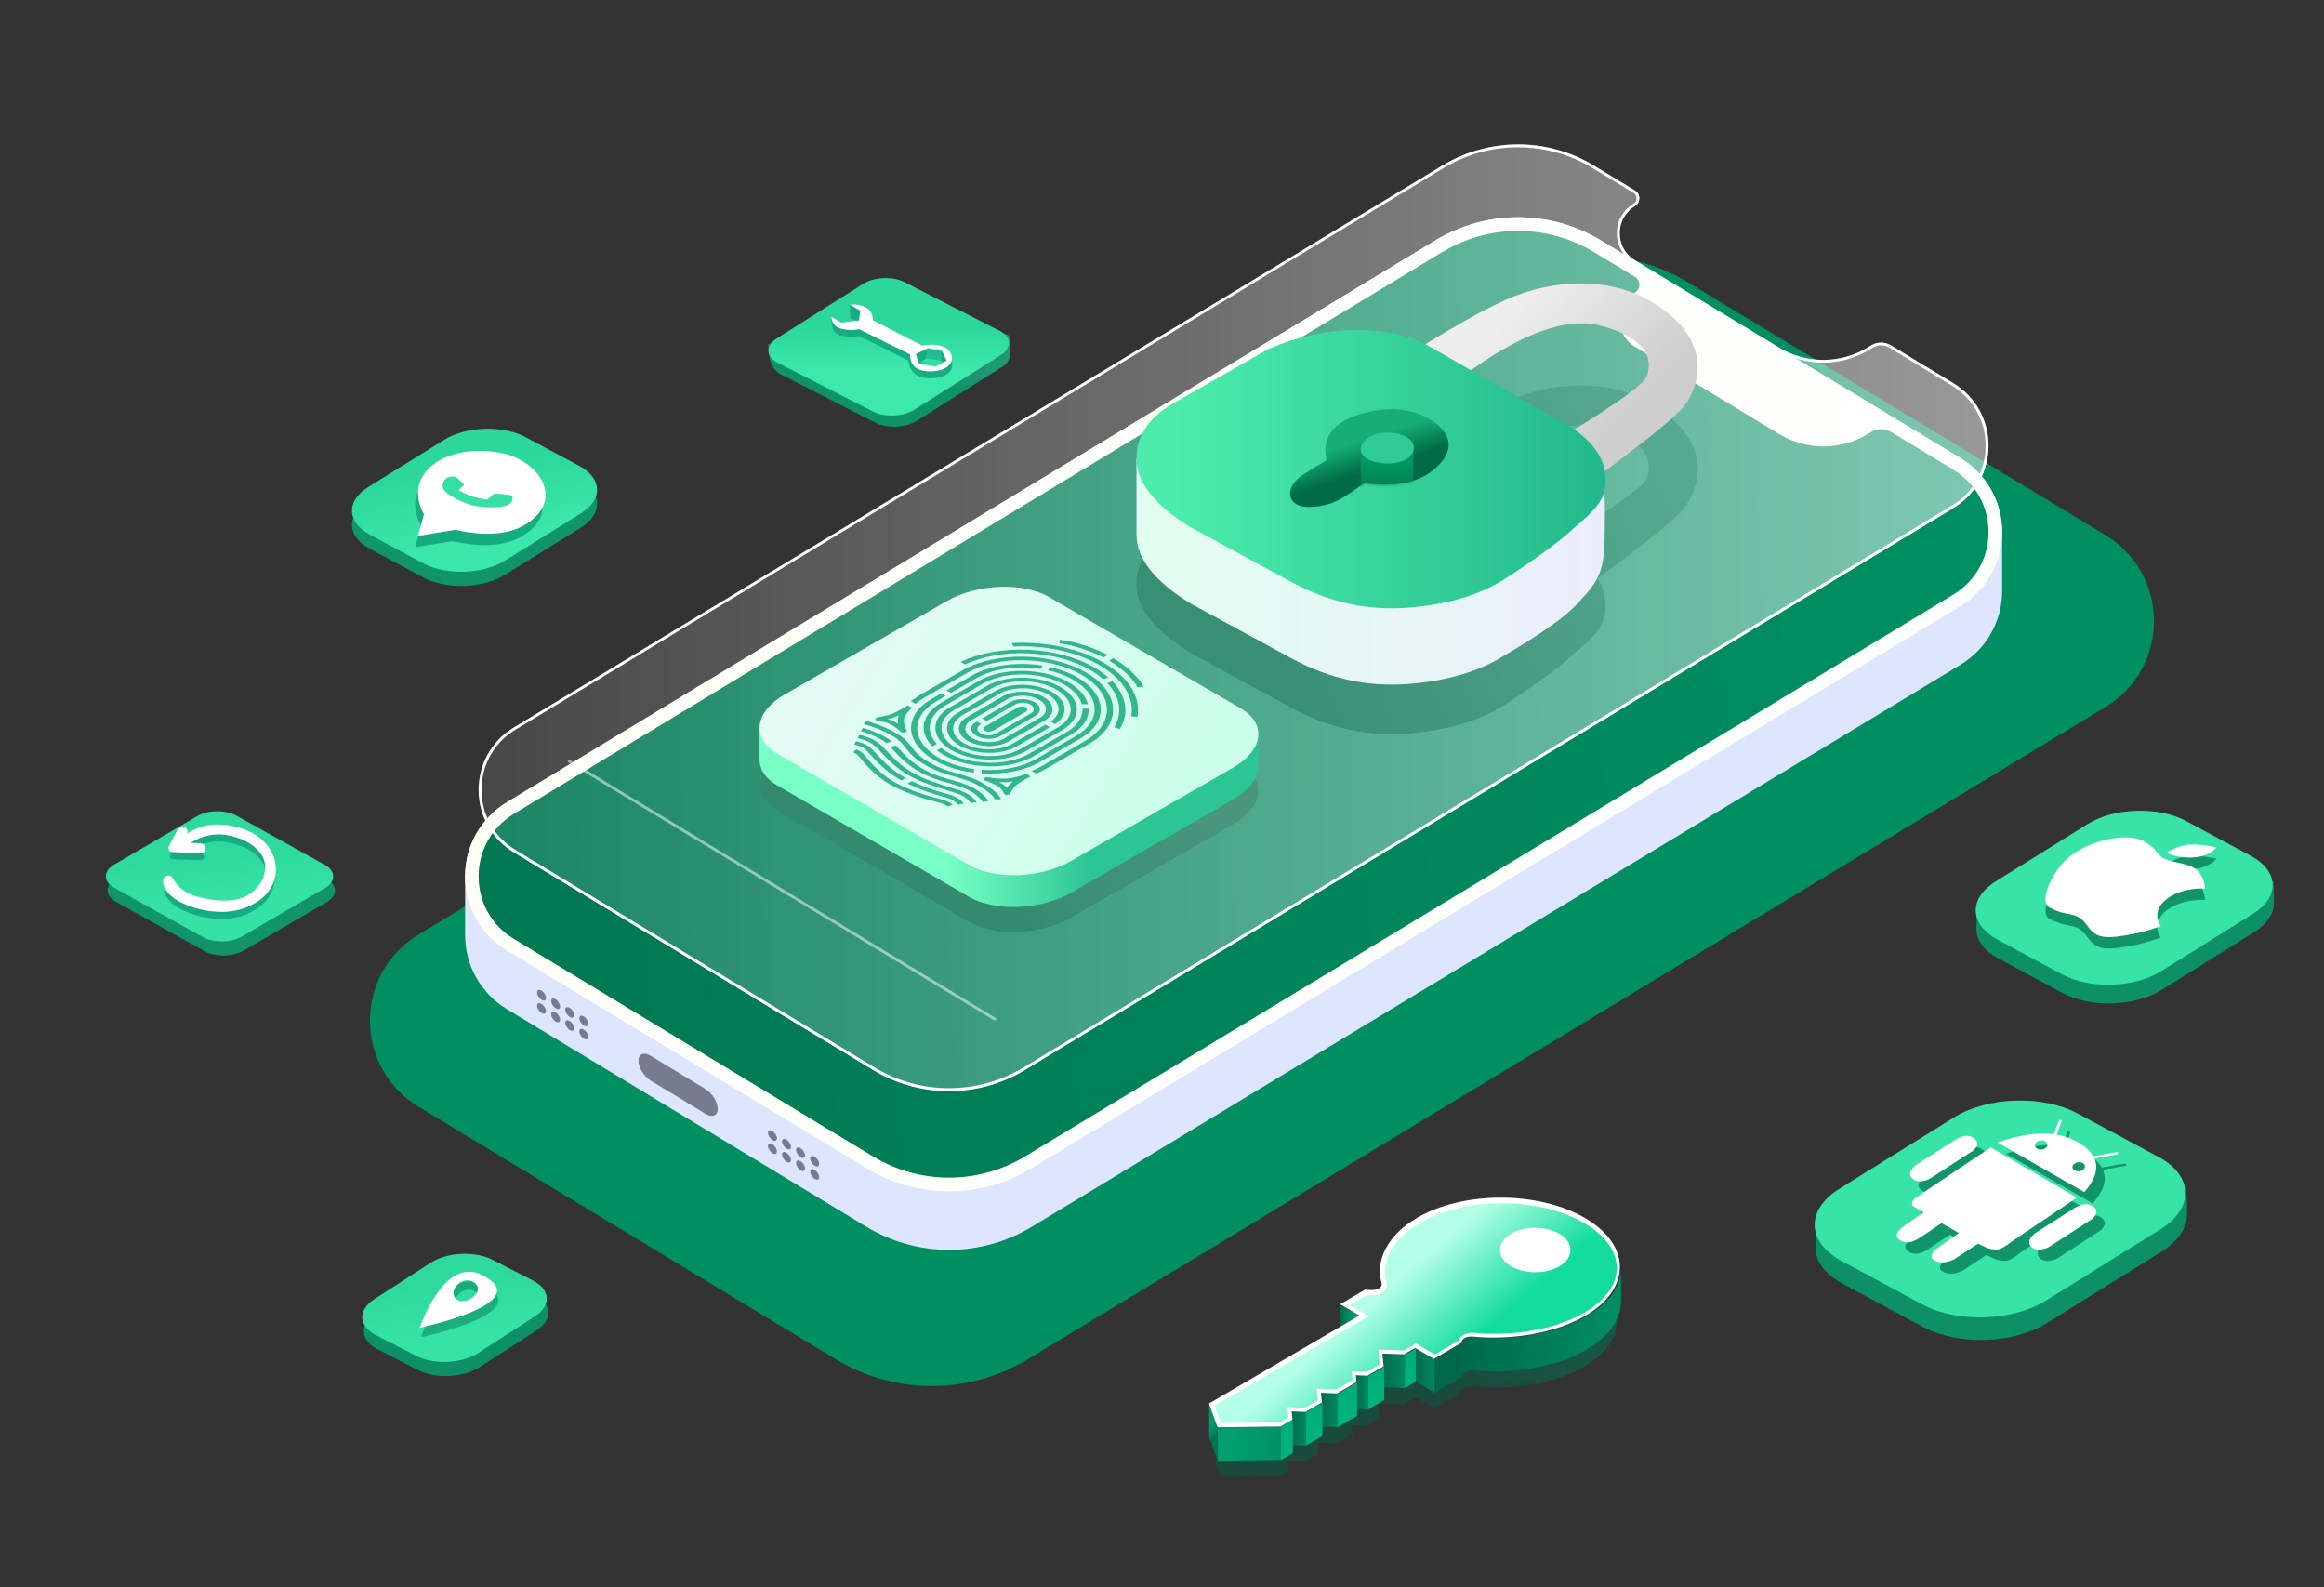 <?xml version="1.0" encoding="UTF-8"?>
<svg width="820px" height="560px" viewBox="0 0 820 560" version="1.1" xmlns="http://www.w3.org/2000/svg" xmlns:xlink="http://www.w3.org/1999/xlink">
    <rect x="0" y="0" width="820" height="560" fill="#333333" stroke="none"/>
    <title>home-page-banenr</title>
    <defs>
        <polygon id="path-1" points="2.0598321e-14 3.88578059e-15 820 0 820 560 2.0598321e-14 560"></polygon>
        <linearGradient x1="3.684%" y1="50%" x2="99.996%" y2="50%" id="linearGradient-3">
            <stop stop-color="#008F61" offset="0%"></stop>
            <stop stop-color="#008F61" offset="100%"></stop>
        </linearGradient>
        <linearGradient x1="101.535%" y1="30.764%" x2="16.74%" y2="62.415%" id="linearGradient-4">
            <stop stop-color="#DEE5FF" offset="0%"></stop>
            <stop stop-color="#DDE5FF" offset="100%"></stop>
        </linearGradient>
        <linearGradient x1="-0.003%" y1="50.003%" x2="99.997%" y2="50.003%" id="linearGradient-5">
            <stop stop-color="#FFFFF8" offset="0%"></stop>
            <stop stop-color="#FDFFFD" offset="100%"></stop>
        </linearGradient>
        <linearGradient x1="4.689%" y1="53.384%" x2="99.999%" y2="50%" id="linearGradient-6">
            <stop stop-color="#007852" offset="0%"></stop>
            <stop stop-color="#009062" offset="100%"></stop>
        </linearGradient>
        <linearGradient x1="0.002%" y1="50.004%" x2="99.999%" y2="50.004%" id="linearGradient-7">
            <stop stop-color="#FFFFFF" stop-opacity="0.1" offset="0%"></stop>
            <stop stop-color="#FFFFFF" stop-opacity="0.5" offset="100%"></stop>
        </linearGradient>
        <linearGradient x1="0.002%" y1="49.993%" x2="100.002%" y2="49.993%" id="linearGradient-8">
            <stop stop-color="#FFFFFF" offset="0%"></stop>
            <stop stop-color="#FFFFFF" offset="99.5%"></stop>
        </linearGradient>
        <linearGradient x1="17.787%" y1="59.972%" x2="93.039%" y2="37.256%" id="linearGradient-9">
            <stop stop-color="#398F74" offset="0%"></stop>
            <stop stop-color="#56A88E" offset="100%"></stop>
        </linearGradient>
        <linearGradient x1="-9.77923874e-14%" y1="50%" x2="100%" y2="50%" id="linearGradient-10">
            <stop stop-color="#E1FFF1" offset="0%"></stop>
            <stop stop-color="#ECEDFB" offset="100%"></stop>
        </linearGradient>
        <linearGradient x1="20.93%" y1="35.312%" x2="71.558%" y2="68.223%" id="linearGradient-11">
            <stop stop-color="#EEEEEE" offset="0%"></stop>
            <stop stop-color="#CECECE" offset="100%"></stop>
        </linearGradient>
        <linearGradient x1="7.276%" y1="50%" x2="100%" y2="50%" id="linearGradient-12">
            <stop stop-color="#4CEDAC" offset="0%"></stop>
            <stop stop-color="#21B88B" offset="100%"></stop>
        </linearGradient>
        <linearGradient x1="45.115%" y1="34.851%" x2="57.859%" y2="59.403%" id="linearGradient-13">
            <stop stop-color="#15AE78" offset="0%"></stop>
            <stop stop-color="#006B46" offset="100%"></stop>
        </linearGradient>
        <path d="M12.929,17.907 C11.341,11.505 13.802,6.682 20.312,3.438 C24.991,1.106 37.476,-2.483 47.468,2.534 C57.46,7.55 58.831,14.628 50.647,21.399 C45.19,25.912 37.01,27.457 26.105,26.034 C20.644,30.203 16.504,32.674 13.686,33.446 C9.46,34.605 3.555,35.331 1.098,32.557 C-1.359,29.783 0.539,25.709 4.489,23.178 C7.122,21.491 9.936,19.734 12.929,17.907 Z" id="path-14"></path>
        <linearGradient x1="50%" y1="0%" x2="50%" y2="100%" id="linearGradient-16">
            <stop stop-color="#00A068" offset="0%"></stop>
            <stop stop-color="#02704A" offset="100%"></stop>
        </linearGradient>
        <linearGradient x1="79.844%" y1="35.49%" x2="29.262%" y2="59.706%" id="linearGradient-17">
            <stop stop-color="#49967D" offset="0%"></stop>
            <stop stop-color="#338A6F" offset="100%"></stop>
        </linearGradient>
        <linearGradient x1="66.129%" y1="50.003%" x2="37.432%" y2="50.003%" id="linearGradient-18">
            <stop stop-color="#2CC694" offset="0%"></stop>
            <stop stop-color="#77FFC7" offset="100%"></stop>
        </linearGradient>
        <linearGradient x1="85.158%" y1="63.416%" x2="11.209%" y2="37.305%" id="linearGradient-19">
            <stop stop-color="#CCFFEC" offset="0%"></stop>
            <stop stop-color="#E4FBF4" offset="100%"></stop>
        </linearGradient>
        <linearGradient x1="49.642%" y1="28.418%" x2="50%" y2="71.889%" id="linearGradient-20">
            <stop stop-color="#2ED99E" offset="0%"></stop>
            <stop stop-color="#37E2A7" offset="100%"></stop>
        </linearGradient>
        <linearGradient x1="50%" y1="33.626%" x2="48.229%" y2="66.374%" id="linearGradient-21">
            <stop stop-color="#38E3A8" offset="0%"></stop>
            <stop stop-color="#38E3A8" offset="100%"></stop>
        </linearGradient>
        <linearGradient x1="50%" y1="33.699%" x2="48.229%" y2="66.301%" id="linearGradient-22">
            <stop stop-color="#38E3A8" offset="0%"></stop>
            <stop stop-color="#38E3A8" offset="100%"></stop>
        </linearGradient>
        <linearGradient x1="57.122%" y1="58.273%" x2="66.415%" y2="38.259%" id="linearGradient-23">
            <stop stop-color="#006143" offset="0%"></stop>
            <stop stop-color="#017853" offset="100%"></stop>
        </linearGradient>
        <path d="M1.096,4.678 L1.066,16.418 C1.066,16.298 1.051,16.193 1.021,16.073 C0.6,14.649 0.405,13.194 0.405,11.74 L0.435,0 C0.435,1.454 0.63,2.909 1.051,4.333 C1.081,4.453 1.096,4.558 1.096,4.678 Z" id="path-24"></path>
        <linearGradient x1="26.812%" y1="49.979%" x2="73.472%" y2="49.979%" id="linearGradient-26">
            <stop stop-color="#003BA3" offset="0%"></stop>
            <stop stop-color="#0959AA" offset="100%"></stop>
        </linearGradient>
        <linearGradient x1="-0.046%" y1="49.967%" x2="100.088%" y2="49.967%" id="linearGradient-27">
            <stop stop-color="#006D4B" offset="0%"></stop>
            <stop stop-color="#00B079" offset="100%"></stop>
        </linearGradient>
        <linearGradient x1="49.935%" y1="205.109%" x2="49.935%" y2="0.217%" id="linearGradient-28">
            <stop stop-color="#00BE83" offset="0%"></stop>
            <stop stop-color="#00AB76" offset="100%"></stop>
        </linearGradient>
        <linearGradient x1="0.048%" y1="49.985%" x2="99.891%" y2="49.985%" id="linearGradient-29">
            <stop stop-color="#006C4B" offset="0%"></stop>
            <stop stop-color="#00895F" offset="100%"></stop>
        </linearGradient>
        <linearGradient x1="11.449%" y1="53.917%" x2="100%" y2="50.003%" id="linearGradient-30">
            <stop stop-color="#006848" offset="0%"></stop>
            <stop stop-color="#008F62" offset="100%"></stop>
        </linearGradient>
        <linearGradient x1="0.048%" y1="49.985%" x2="99.891%" y2="49.985%" id="linearGradient-31">
            <stop stop-color="#006C4B" offset="0%"></stop>
            <stop stop-color="#00895F" offset="100%"></stop>
        </linearGradient>
        <linearGradient x1="0.048%" y1="49.985%" x2="99.891%" y2="49.985%" id="linearGradient-32">
            <stop stop-color="#006C4B" offset="0%"></stop>
            <stop stop-color="#00895F" offset="100%"></stop>
        </linearGradient>
        <linearGradient x1="49.935%" y1="205.109%" x2="49.935%" y2="0.217%" id="linearGradient-33">
            <stop stop-color="#00BE83" offset="0%"></stop>
            <stop stop-color="#00AB76" offset="100%"></stop>
        </linearGradient>
        <linearGradient x1="0.048%" y1="49.985%" x2="99.891%" y2="49.985%" id="linearGradient-34">
            <stop stop-color="#006C4B" offset="0%"></stop>
            <stop stop-color="#00895F" offset="100%"></stop>
        </linearGradient>
        <linearGradient x1="49.935%" y1="205.109%" x2="49.935%" y2="0.217%" id="linearGradient-35">
            <stop stop-color="#00BE83" offset="0%"></stop>
            <stop stop-color="#00AB76" offset="100%"></stop>
        </linearGradient>
        <linearGradient x1="0.048%" y1="49.985%" x2="99.891%" y2="49.985%" id="linearGradient-36">
            <stop stop-color="#006C4B" offset="0%"></stop>
            <stop stop-color="#00895F" offset="100%"></stop>
        </linearGradient>
        <linearGradient x1="49.935%" y1="205.109%" x2="49.935%" y2="0.217%" id="linearGradient-37">
            <stop stop-color="#00BE83" offset="0%"></stop>
            <stop stop-color="#00AB76" offset="100%"></stop>
        </linearGradient>
        <linearGradient x1="49.935%" y1="205.109%" x2="49.935%" y2="0.217%" id="linearGradient-38">
            <stop stop-color="#00BE83" offset="0%"></stop>
            <stop stop-color="#00AB76" offset="100%"></stop>
        </linearGradient>
        <linearGradient x1="104.799%" y1="50.034%" x2="15.021%" y2="50.034%" id="linearGradient-39">
            <stop stop-color="#009164" offset="0%"></stop>
            <stop stop-color="#00A06E" offset="100%"></stop>
        </linearGradient>
        <linearGradient x1="52.191%" y1="61.034%" x2="46.923%" y2="34.534%" id="linearGradient-40">
            <stop stop-color="#007350" offset="0%"></stop>
            <stop stop-color="#009869" offset="100%"></stop>
        </linearGradient>
        <linearGradient x1="69.619%" y1="54.42%" x2="43.442%" y2="38.225%" id="linearGradient-41">
            <stop stop-color="#14DC9F" offset="0%"></stop>
            <stop stop-color="#B4FFE7" offset="100%"></stop>
        </linearGradient>
        <linearGradient x1="46.601%" y1="65.407%" x2="53.173%" y2="51.219%" id="linearGradient-42">
            <stop stop-color="#0E9368" offset="0%"></stop>
            <stop stop-color="#209871" offset="100%"></stop>
        </linearGradient>
        <linearGradient x1="46.972%" y1="65.622%" x2="53.22%" y2="37.983%" id="linearGradient-43">
            <stop stop-color="#3DE8AD" offset="0%"></stop>
            <stop stop-color="#2CD79C" offset="100%"></stop>
        </linearGradient>
        <polygon id="path-44" points="1.355 5.375 7.06 6 11 3.888 9.257 0.645 3.946 -9.9953606e-13 -5.09540746e-14 2.151"></polygon>
        <linearGradient x1="50%" y1="66.606%" x2="48.904%" y2="35.509%" id="linearGradient-46">
            <stop stop-color="#36E1A6" offset="0%"></stop>
            <stop stop-color="#2ED99E" offset="100%"></stop>
        </linearGradient>
        <linearGradient x1="47.237%" y1="27.475%" x2="53.433%" y2="78.097%" id="linearGradient-47">
            <stop stop-color="#2CD79C" offset="0%"></stop>
            <stop stop-color="#3CE7AC" offset="100%"></stop>
        </linearGradient>
    </defs>
    <g id="页面-1" stroke="none" stroke-width="1" fill="none" fill-rule="evenodd">
        <g id="FonesGo网站首页改版" transform="translate(-840, -192)">
            <g id="home-page-banenr" transform="translate(840, 192)">
                <mask id="mask-2" fill="white">
                    <use xlink:href="#path-1"></use>
                </mask>
                <g id="蒙版"></g>
                <g id="编组-5" mask="url(#mask-2)">
                    <g transform="translate(35.085, 50.933)">
                        <path d="M707.788,137.839 L560.629,48.763 C539.701,36.095 513.671,36.095 492.742,48.763 L112.551,278.807 C101.847,285.291 95.444,296.618 95.444,309.146 C95.444,321.674 101.827,333.001 112.551,339.485 L259.71,428.561 C270.174,434.905 281.918,438.067 293.663,438.067 C305.408,438.067 317.132,434.905 327.617,428.561 L707.808,198.517 C718.512,192.033 724.915,180.706 724.915,168.178 C724.895,155.67 718.492,144.323 707.788,137.839 Z" id="路径" stroke="none" fill="url(#linearGradient-3)" fill-rule="nonzero"></path>
                        <g id="编组" stroke="none" stroke-width="1" fill="none" fill-rule="evenodd" transform="translate(129.022, 25.716)">
                            <g fill="url(#linearGradient-4)" fill-rule="nonzero" id="路径">
                                <path d="M527.59,84.943 L400.8,8.195 C382.752,-2.732 360.343,-2.732 342.296,8.195 L14.726,206.399 C5.502,211.983 0,221.749 0,232.536 L0,253.209 C0,263.995 5.502,273.761 14.726,279.365 L141.516,356.113 C150.54,361.576 160.664,364.298 170.768,364.298 C180.872,364.298 190.996,361.576 200.02,356.113 L527.59,157.909 C536.814,152.325 542.316,142.559 542.336,131.773 L542.336,111.1 C542.316,100.313 536.814,90.527 527.59,84.943 Z"></path>
                            </g>
                            <g opacity="0.5" transform="translate(25.39, 272.606)" fill="#10141E" fill-rule="nonzero" id="路径">
                                <g>
                                    <g>
                                        <path d="M3.161,2.837 C3.161,3.717 2.441,3.998 1.581,3.457 C0.7,2.917 0,1.776 0,0.896 C0,0.015 0.72,-0.265 1.581,0.275 C2.461,0.816 3.161,1.956 3.161,2.837 Z"></path>
                                        <path d="M8.143,5.859 C8.143,6.739 7.423,7.02 6.563,6.479 C5.682,5.939 4.982,4.798 4.982,3.918 C4.982,3.037 5.702,2.757 6.563,3.297 C7.423,3.838 8.143,4.978 8.143,5.859 Z"></path>
                                        <path d="M13.105,8.881 C13.105,9.761 12.385,10.041 11.525,9.501 C10.644,8.961 9.944,7.82 9.944,6.939 C9.944,6.059 10.664,5.779 11.525,6.319 C12.405,6.859 13.105,8 13.105,8.881 Z"></path>
                                        <path d="M18.067,11.903 C18.067,12.783 17.347,13.063 16.487,12.523 C15.606,11.983 14.906,10.842 14.906,9.961 C14.906,9.081 15.626,8.801 16.487,9.341 C17.367,9.881 18.067,11.022 18.067,11.903 Z"></path>
                                        <path d="M3.161,7.5 C3.161,8.38 2.441,8.661 1.581,8.12 C0.7,7.58 0,6.439 0,5.559 C0,4.678 0.72,4.398 1.581,4.938 C2.461,5.479 3.161,6.619 3.161,7.5 Z"></path>
                                        <path d="M8.143,10.522 C8.143,11.402 7.423,11.682 6.563,11.142 C5.682,10.602 4.982,9.461 4.982,8.581 C4.982,7.7 5.702,7.42 6.563,7.96 C7.423,8.5 8.143,9.641 8.143,10.522 Z"></path>
                                        <path d="M13.105,13.524 C13.105,14.404 12.385,14.684 11.525,14.144 C10.644,13.604 9.944,12.463 9.944,11.582 C9.944,10.702 10.664,10.422 11.525,10.962 C12.405,11.502 13.105,12.663 13.105,13.524 Z"></path>
                                        <path d="M18.067,16.545 C18.067,17.426 17.347,17.706 16.487,17.166 C15.606,16.626 14.906,15.485 14.906,14.604 C14.906,13.724 15.626,13.444 16.487,13.984 C17.367,14.524 18.067,15.665 18.067,16.545 Z"></path>
                                    </g>
                                    <g transform="translate(81.472, 49.491)">
                                        <path d="M3.161,2.837 C3.161,3.717 2.441,3.998 1.581,3.457 C0.7,2.917 0,1.776 0,0.896 C0,0.015 0.72,-0.265 1.581,0.275 C2.441,0.816 3.161,1.956 3.161,2.837 Z"></path>
                                        <path d="M8.123,5.859 C8.123,6.739 7.403,7.02 6.543,6.479 C5.662,5.939 4.962,4.798 4.962,3.918 C4.962,3.037 5.682,2.757 6.543,3.297 C7.403,3.838 8.123,4.978 8.123,5.859 Z"></path>
                                        <path d="M13.085,8.881 C13.085,9.761 12.365,10.041 11.505,9.501 C10.624,8.961 9.924,7.82 9.924,6.939 C9.924,6.059 10.644,5.779 11.505,6.319 C12.385,6.859 13.085,8 13.085,8.881 Z"></path>
                                        <path d="M18.067,11.903 C18.067,12.783 17.347,13.063 16.487,12.523 C15.606,11.983 14.906,10.842 14.906,9.961 C14.906,9.081 15.626,8.801 16.487,9.341 C17.347,9.881 18.067,11.022 18.067,11.903 Z"></path>
                                        <path d="M3.161,7.5 C3.161,8.38 2.441,8.661 1.581,8.12 C0.72,7.58 0,6.439 0,5.559 C0,4.678 0.72,4.398 1.581,4.938 C2.441,5.479 3.161,6.619 3.161,7.5 Z"></path>
                                        <path d="M8.123,10.502 C8.123,11.382 7.403,11.662 6.543,11.122 C5.682,10.582 4.962,9.441 4.962,8.56 C4.962,7.68 5.682,7.4 6.543,7.94 C7.403,8.5 8.123,9.641 8.123,10.502 Z"></path>
                                        <path d="M13.085,13.524 C13.085,14.404 12.365,14.684 11.505,14.144 C10.624,13.604 9.924,12.463 9.924,11.582 C9.924,10.702 10.644,10.422 11.505,10.962 C12.385,11.502 13.085,12.643 13.085,13.524 Z"></path>
                                        <path d="M18.067,16.545 C18.067,17.426 17.347,17.706 16.487,17.166 C15.606,16.626 14.906,15.485 14.906,14.604 C14.906,13.724 15.626,13.444 16.487,13.984 C17.347,14.524 18.067,15.665 18.067,16.545 Z"></path>
                                    </g>
                                    <path d="M59.384,43.682 L40.136,31.995 C37.715,30.534 35.774,27.392 35.774,24.971 L35.774,24.971 C35.774,22.549 37.735,21.789 40.136,23.25 L59.384,34.937 C61.805,36.398 63.745,39.54 63.745,41.961 L63.745,41.961 C63.745,44.383 61.805,45.143 59.384,43.682 Z"></path>
                                </g>
                            </g>
                            <path d="M527.59,84.943 L400.8,8.195 C382.752,-2.732 360.343,-2.732 342.296,8.195 L14.726,206.399 C5.502,211.983 0,221.749 0,232.536 C0,243.322 5.502,253.089 14.726,258.692 L141.516,335.44 C150.54,340.904 160.664,343.625 170.768,343.625 C180.872,343.625 190.996,340.904 200.02,335.44 L527.59,137.236 C536.814,131.652 542.316,121.886 542.336,111.1 C542.316,100.313 536.814,90.527 527.59,84.943 Z" id="路径" fill="url(#linearGradient-5)" fill-rule="nonzero"></path>
                            <path d="M525.089,133.133 L197.519,331.358 C181.032,341.304 160.424,341.304 143.957,331.358 L17.187,254.589 C0.62,244.583 0.62,220.528 17.187,210.502 L344.757,12.298 C361.244,2.331 381.852,2.331 398.319,12.298 L412.764,21.043 C414.845,22.304 414.845,25.346 412.764,26.607 L412.764,26.607 C405.601,30.929 405.601,41.336 412.764,45.679 L463.645,76.498 C473.248,82.302 485.253,82.302 494.857,76.498 L496.178,75.697 C498.298,74.417 500.959,74.417 503.08,75.697 L525.109,89.046 C541.676,99.092 541.676,123.107 525.089,133.133 Z" id="路径" fill="url(#linearGradient-6)" fill-rule="nonzero"></path>
                        </g>
                        <path d="M654.111,128.31 L326.54,326.535 C310.054,336.481 289.445,336.481 272.979,326.535 L146.208,249.766 C129.642,239.76 129.642,215.705 146.208,205.679 L473.779,7.475 C490.265,-2.492 510.874,-2.492 527.34,7.475 L541.786,16.22 C543.867,17.481 543.867,20.523 541.786,21.784 L541.786,21.784 C534.623,26.106 534.623,36.513 541.786,40.856 L592.666,71.675 C602.27,77.479 614.275,77.479 623.879,71.675 L625.199,70.874 C627.32,69.594 629.981,69.594 632.102,70.874 L654.131,84.223 C670.697,94.269 670.697,118.304 654.111,128.31 Z" id="路径" stroke="none" fill="url(#linearGradient-7)" fill-rule="nonzero"></path>
                        <path d="M500.569,1.031 C509.833,1.031 518.897,3.572 526.82,8.355 L541.266,17.101 C541.946,17.521 542.346,18.241 542.346,19.022 C542.346,19.822 541.946,20.543 541.266,20.943 C537.604,23.165 535.403,27.047 535.403,31.33 C535.403,35.612 537.584,39.495 541.246,41.716 L592.126,72.535 C596.988,75.477 602.57,77.018 608.252,77.018 C613.935,77.018 619.497,75.457 624.379,72.535 L625.699,71.735 C626.58,71.195 627.6,70.914 628.62,70.914 C629.661,70.914 630.661,71.195 631.562,71.735 L653.59,85.083 C661.073,89.626 665.535,97.551 665.535,106.297 C665.535,115.022 661.073,122.947 653.59,127.45 L326.04,325.674 C318.117,330.457 309.033,332.979 299.77,332.979 C290.506,332.979 281.442,330.457 273.519,325.674 L146.749,248.906 C139.266,244.383 134.804,236.458 134.804,227.713 C134.804,218.967 139.266,211.042 146.749,206.519 L474.319,8.315 C482.242,3.552 491.326,1.031 500.569,1.031 M500.569,0.03 C491.306,0.03 482.022,2.532 473.779,7.515 L146.208,205.719 C129.642,215.725 129.642,239.78 146.208,249.806 L272.979,326.575 C281.202,331.538 290.466,334.039 299.75,334.039 C309.013,334.039 318.297,331.558 326.54,326.575 L654.111,128.35 C670.677,118.344 670.677,94.309 654.111,84.263 L632.082,70.914 C631.021,70.274 629.821,69.954 628.62,69.954 C627.42,69.954 626.239,70.274 625.179,70.914 L623.859,71.715 C619.057,74.617 613.654,76.058 608.252,76.058 C602.85,76.058 597.448,74.617 592.646,71.715 L541.766,40.896 C534.603,36.553 534.603,26.166 541.766,21.824 C543.847,20.563 543.867,17.521 541.766,16.26 L527.32,7.515 C519.117,2.512 509.853,0.03 500.569,0.03 L500.569,0.03 Z" id="形状" stroke="none" fill="url(#linearGradient-8)" fill-rule="nonzero"></path>
                        <line x1="165.756" y1="217.666" x2="315.896" y2="308.583" id="路径" stroke="#FFFFFF" stroke-width="1" fill="none" opacity="0.5" stroke-linecap="round"></line>
                        <g id="编组-48" stroke="none" stroke-width="1" fill="none" fill-rule="evenodd" transform="translate(365.915, 49.067)">
                            <path d="M77.8,60.816 C88.099,60.816 96.564,62.72 103.194,66.527 L143.971,89.846 C156.614,95.845 163.657,102.533 165.099,109.908 C167.263,120.971 160.861,124.787 153.492,131.454 C148.579,135.899 140.693,141.646 129.832,148.694 C120.865,154.391 109.427,157.759 95.517,158.796 C81.608,159.833 68.198,156.919 55.288,150.053 L18.973,130.308 C6.324,122.513 2.27373675e-13,114.439 2.27373675e-13,106.086 C2.27373675e-13,97.732 4.811,90.991 14.433,85.862 L46.532,67.504 C57.079,63.045 67.501,60.816 77.8,60.816 Z M185.728,45.073 C203.932,58.446 197.769,73.568 193.119,79.346 C190.019,83.197 179.935,91.401 162.869,103.955 L152.41,88.776 C157.82,85.484 162.437,82.567 166.263,80.027 L167.043,79.507 C174.989,74.187 179.315,70.585 180.022,68.703 C181.612,64.466 182.377,56.009 164.113,50.965 C151.937,47.602 135.59,53.515 115.073,68.703 L98.982,59.28 C114.198,49.752 125.735,43.453 133.595,40.384 C145.384,35.781 167.523,31.7 185.728,45.073 Z" id="形状结合" fill="url(#linearGradient-9)"></path>
                            <g id="编组-50">
                                <path d="M95.517,141.339 C109.427,140.302 120.865,136.935 129.832,131.238 C142.486,123.807 150.899,117.884 155.072,113.467 C161.331,106.842 164.759,103.23 165.099,92.452 C165.327,85.266 165.327,78.055 165.099,70.816 L103.194,49.071 C96.564,45.263 88.099,43.36 77.8,43.36 C67.501,43.36 57.079,45.589 46.532,50.047 L0,61.703 C0,71.301 0,80.276 0,88.629 C0,96.982 6.324,105.056 18.973,112.851 L55.288,132.596 C68.198,139.462 81.608,142.377 95.517,141.339 Z" id="路径-12备份" fill="url(#linearGradient-10)"></path>
                                <path d="M98.982,23.295 C114.198,13.766 125.735,7.467 133.595,4.399 C145.384,-0.204 167.523,-4.286 185.728,9.087 C203.932,22.46 197.769,37.582 193.119,43.36 C190.019,47.212 179.935,55.415 162.869,67.969 L152.41,52.79 C169.758,42.232 178.962,35.541 180.022,32.717 C181.612,28.481 182.377,20.023 164.113,14.979 C151.937,11.617 135.59,17.529 115.073,32.717 L98.982,23.295 Z" id="路径-13" fill="url(#linearGradient-11)"></path>
                                <path d="M95.517,114.414 C109.427,113.376 120.865,110.009 129.832,104.312 C140.693,97.263 148.579,91.517 153.492,87.072 C160.861,80.405 167.263,76.589 165.099,65.526 C163.657,58.15 156.614,51.463 143.971,45.463 L103.194,22.145 C96.564,18.338 88.099,16.434 77.8,16.434 C67.501,16.434 57.079,18.663 46.532,23.121 L14.433,41.48 C4.811,46.609 2.27373675e-13,53.35 2.27373675e-13,61.703 C2.27373675e-13,70.057 6.324,78.131 18.973,85.925 L55.288,105.67 C68.198,112.536 81.608,115.451 95.517,114.414 Z" id="路径-12" fill="url(#linearGradient-12)"></path>
                                <g id="矩形" transform="translate(54.161, 44.394)">
                                    <mask id="mask-15" fill="white">
                                        <use xlink:href="#path-14"></use>
                                    </mask>
                                    <use id="蒙版" fill="url(#linearGradient-13)" xlink:href="#path-14"></use>
                                    <polygon fill="url(#linearGradient-16)" mask="url(#mask-15)" points="24.956 13.691 43.501 13.691 43.501 35.061 24.956 35.061"></polygon>
                                </g>
                                <path d="M86.305,63.392 C98.921,64.984 102.391,54.335 90.828,52.773 C79.264,51.211 73.689,61.8 86.305,63.392 Z" id="路径-15" fill="#30CB96"></path>
                            </g>
                        </g>
                        <g id="XMLID_1768_备份" stroke="none" stroke-width="1" fill="none" fill-rule="evenodd" transform="translate(232.915, 156.067)">
                            <path d="M73.843,118.155 L6.235,78.896 C-3.014,73.524 -1.838,64.173 8.864,58.007 L66.03,25.079 C76.732,18.914 92.908,18.272 102.157,23.644 L169.765,62.899 C179.014,68.271 177.838,77.622 167.136,83.787 L109.965,116.721 C99.263,122.881 83.092,123.528 73.843,118.155 Z" id="XMLID_1938_备份" fill="url(#linearGradient-17)" fill-rule="nonzero"></path>
                            <g id="XMLID_1937_" fill-rule="nonzero">
                                <path d="M175.995,62.995 L175.93,50.9 L164.136,50.84 L102.157,14.851 C92.908,9.479 76.732,10.126 66.03,16.286 L8.864,49.214 C8.394,49.485 7.953,49.761 7.522,50.042 L0,50.002 L0,61.209 L0.005,61.209 C0.075,64.54 2.124,67.71 6.235,70.098 L73.843,109.357 C83.092,114.73 99.268,114.083 109.97,107.923 L167.136,74.994 C173.08,71.568 176.085,67.158 175.995,62.995 L175.995,62.995 Z" id="XMLID_1939_" fill="url(#linearGradient-18)"></path>
                                <path d="M73.843,98.155 L6.235,58.896 C-3.014,53.524 -1.838,44.173 8.864,38.007 L66.03,5.079 C76.732,-1.086 92.908,-1.728 102.157,3.644 L169.765,42.899 C179.014,48.271 177.838,57.622 167.136,63.787 L109.965,96.721 C99.263,102.881 83.092,103.528 73.843,98.155 Z" id="XMLID_1938_" fill="url(#linearGradient-19)"></path>
                            </g>
                            <g id="XMLID_2200_备份" transform="translate(33.028, 18.722)" fill="#34B68C" fill-rule="nonzero">
                                <path d="M40.524,35.607 C36.478,33.27 36.303,29.567 40.129,27.35 L52.854,19.976 C56.68,17.758 63.085,17.854 67.132,20.191 C71.178,22.529 71.353,26.231 67.527,28.449 L54.802,35.823 C50.971,38.04 44.571,37.945 40.524,35.607 Z M65.649,21.054 C62.469,19.218 57.431,19.143 54.426,20.884 L41.701,28.258 C38.691,29.999 38.832,32.913 42.012,34.749 C45.192,36.585 50.23,36.661 53.234,34.92 L65.96,27.546 C68.964,25.805 68.829,22.89 65.649,21.054 Z" id="XMLID_2284_"></path>
                                <path d="M40.479,35.637 C36.433,33.3 36.258,29.597 40.084,27.38 L52.809,20.006 C56.635,17.789 63.04,17.884 67.086,20.222 C71.133,22.559 71.308,26.261 67.482,28.479 L54.752,35.853 C50.926,38.07 44.521,37.97 40.479,35.637 Z M65.599,21.084 C62.419,19.248 57.381,19.173 54.376,20.914 L41.651,28.288 C38.641,30.029 38.782,32.943 41.962,34.779 C45.142,36.616 50.18,36.691 53.184,34.95 L65.91,27.576 C68.919,25.83 68.779,22.92 65.599,21.084 Z" id="XMLID_2278_"></path>
                                <path d="M46.549,32.121 L46.549,32.121 C45.793,31.684 45.888,30.917 46.759,30.41 L57.962,23.919 C58.838,23.412 60.16,23.357 60.917,23.793 L60.917,23.793 C61.673,24.23 61.578,24.997 60.706,25.504 L49.504,31.995 C48.632,32.502 47.305,32.557 46.549,32.121 Z" id="XMLID_2417_"></path>
                                <path d="M34.745,38.958 C27.363,34.699 27.043,27.942 34.024,23.899 L47.145,16.299 C54.126,12.255 65.809,12.431 73.191,16.69 C80.573,20.949 80.893,27.706 73.912,31.749 L60.791,39.35 C53.81,43.393 42.127,43.217 34.745,38.958 Z M71.704,17.548 C65.188,13.785 54.872,13.63 48.712,17.202 L35.591,24.802 C29.427,28.373 29.712,34.338 36.227,38.1 C42.743,41.863 53.059,42.018 59.219,38.447 L72.34,30.847 C78.505,27.275 78.219,21.31 71.704,17.548 Z" id="XMLID_2272_"></path>
                                <path d="M25.315,44.095 C21.374,41.818 19.877,39.886 18.544,38.171 C17.473,36.786 16.456,35.482 14.258,34.132 C9.265,31.092 3.796,29.748 3.741,29.738 L4.472,28.589 C4.717,28.644 10.522,30.059 15.79,33.305 C18.259,34.82 19.351,36.224 20.508,37.714 C21.845,39.44 23.262,41.251 27.073,43.393 C30.719,45.45 33.904,46.353 36.984,47.23 C39.948,48.073 42.748,48.866 45.687,50.561 C45.703,50.571 45.718,50.576 45.733,50.586 C51.737,54.068 52.083,56.065 52.103,56.285 L49.949,56.285 C49.949,56.28 49.609,54.56 44.25,51.449 C41.491,49.879 38.927,49.142 36.127,48.349 C33.037,47.471 29.532,46.478 25.621,44.271 C25.51,44.205 25.41,44.15 25.315,44.095 Z" id="XMLID_2265_"></path>
                                <path d="M19.296,47.622 C15.029,45.159 12.094,42.038 9.951,39.756 C9.109,38.858 8.383,38.085 7.737,37.518 C5.328,35.402 1.638,34.729 1.598,34.724 L2.123,33.535 C2.304,33.565 6.656,34.358 9.52,36.876 C10.221,37.493 10.967,38.286 11.834,39.209 C13.907,41.416 16.752,44.441 20.778,46.764 C25.105,49.262 29.812,50.707 33.959,51.976 C35.256,52.372 36.513,52.759 37.71,53.16 C41.987,54.59 43.484,57.183 43.544,57.294 L41.496,57.62 C41.481,57.6 40.189,55.392 36.708,54.228 C35.531,53.837 34.299,53.456 33.027,53.07 C28.736,51.755 23.868,50.265 19.296,47.622 Z" id="XMLID_2263_"></path>
                                <path d="M12.745,50.862 C7.487,47.827 3.931,43.463 1.978,41.07 C1.277,40.212 0.01,39.686 0,39.686 L1.162,38.672 C1.237,38.702 2.95,39.4 3.916,40.589 C5.894,43.017 9.6,47.541 14.934,50.396 C21.058,53.672 26.547,55.096 29.832,55.949 C31.059,56.27 31.946,56.496 32.582,56.742 C34.244,57.384 35.116,58.121 35.156,58.156 L33.383,58.814 C33.378,58.809 32.717,58.257 31.455,57.77 C30.984,57.59 30.128,57.364 29.041,57.083 C25.631,56.2 19.922,54.715 13.521,51.289 C13.256,51.153 12.996,51.008 12.745,50.862 Z" id="XMLID_2261_"></path>
                                <path d="M21.98,22.579 C22.856,21.852 23.828,21.15 24.945,20.497 L40.094,11.724 C50.951,5.433 69.125,5.709 80.603,12.336 C92.081,18.962 92.587,29.472 81.725,35.763 L66.576,44.537 C65.454,45.184 64.242,45.746 62.985,46.257 L64.567,47.17 C65.814,46.654 67.026,46.092 68.143,45.44 L83.297,36.666 C94.971,29.903 94.43,18.601 82.09,11.478 C69.746,4.349 50.21,4.058 38.531,10.821 L23.382,19.594 C22.265,20.242 21.294,20.944 20.397,21.666 L21.98,22.579 Z" id="XMLID_2403_"></path>
                                <path d="M53.72,54.72 L53.159,54.123 C53.154,54.108 52.654,52.648 51.016,51.645 C49.283,50.586 46.784,49.739 46.759,49.729 L46.324,49.583 L46.073,48.961 L46.519,48.66 L46.944,48.429 L47.646,48.52 C48.532,48.67 53.079,49.367 56.204,48.71 C59.174,48.083 60.526,47.536 60.932,47.351 C61.037,47.301 61.107,47.266 61.127,47.256 L62.629,48.194 C62.599,48.214 62.509,48.259 62.354,48.334 C61.417,48.806 57.692,50.747 56.66,52.162 C56.024,53.035 55.718,53.621 55.573,53.963 C55.498,54.148 55.288,54.64 54.446,54.685 L53.72,54.72 Z M52.223,50.617 C52.333,50.682 52.443,50.747 52.548,50.812 C53.28,51.259 53.825,51.765 54.231,52.237 C54.361,52.036 54.506,51.836 54.662,51.62 C55.042,51.098 55.698,50.531 56.45,49.99 C54.827,50.255 53.029,50.27 51.427,50.18 C51.697,50.321 51.962,50.466 52.223,50.617 Z" id="XMLID_2257_"></path>
                                <path d="M7.933,28.298 L7.963,27.837 C8.048,27.35 8.899,27.235 9.22,27.189 C9.811,27.109 10.837,26.934 12.355,26.572 C14.548,26.046 17.673,24.149 18.94,23.297 C19.08,23.196 19.17,23.141 19.205,23.121 L20.833,23.989 C20.813,23.999 20.753,24.044 20.658,24.109 C20.337,24.35 19.406,25.133 18.359,26.853 C17.247,28.674 18.529,31.338 18.795,31.855 L18.975,32.196 L18.154,32.763 L16.967,32.627 L16.717,32.382 C16.702,32.367 15.189,30.902 13.311,29.873 C11.528,28.905 8.959,28.599 8.934,28.594 L8.594,28.519 L7.933,28.298 Z M16.151,26.673 C15.194,27.119 14.193,27.511 13.271,27.731 C12.9,27.817 12.545,27.902 12.199,27.977 C13.036,28.218 13.937,28.544 14.738,28.98 C15.134,29.191 15.505,29.422 15.855,29.648 C15.68,28.694 15.68,27.626 16.151,26.673 Z" id="XMLID_2253_"></path>
                                <path d="M98.081,26.974 C98.111,26.878 100.865,17.347 87.294,9.175 C73.742,0.998 56.665,2.378 56.49,2.393 L56.054,1.159 C56.795,1.094 74.398,-0.311 88.806,8.337 C103.209,17.011 100.329,26.843 100.199,27.26 L98.081,26.974 Z" id="XMLID_2251_"></path>
                                <path d="M67.833,29.929 L56.099,36.726 C51.527,39.375 43.875,39.259 39.042,36.47 C34.209,33.681 33.994,29.256 38.566,26.608 L51.647,19.028 C56.219,16.379 63.871,16.494 68.704,19.283 C73.356,21.972 73.712,26.166 69.656,28.84 L71.223,29.743 C76.096,26.593 75.705,21.606 70.186,18.421 C64.487,15.13 55.468,14.994 50.079,18.12 L36.999,25.7 C31.61,28.82 31.861,34.037 37.555,37.328 C43.254,40.619 52.273,40.754 57.661,37.629 L69.395,30.831 L67.833,29.929 Z" id="XMLID_2204_"></path>
                                <path d="M29.537,36.736 C25.415,32.261 26.382,26.723 32.587,23.126 L45.858,15.441 C53.56,10.981 66.45,11.172 74.593,15.872 C77.969,17.819 79.982,20.242 80.663,22.725 L82.831,22.735 C82.115,19.936 79.872,17.202 76.076,15.009 C67.071,9.807 52.809,9.597 44.29,14.528 L31.019,22.213 C23.998,26.282 23.047,32.587 27.959,37.594 L29.537,36.736 Z" id="XMLID_55_"></path>
                                <path d="M83.087,24.3 L80.933,24.29 C81.069,27.295 79.236,30.265 75.39,32.492 L62.119,40.177 C54.416,44.637 41.526,44.446 33.383,39.746 C32.502,39.239 31.73,38.692 31.029,38.125 L29.497,38.968 C30.223,39.54 31.004,40.092 31.901,40.609 C40.905,45.811 55.168,46.021 63.686,41.09 L76.957,33.405 C81.219,30.927 83.252,27.631 83.087,24.3 Z" id="XMLID_2266_"></path>
                                <path d="M34.5,18.727 L43.364,13.595 C49.428,10.078 58.192,9.005 66.24,10.279 L66.761,9.085 C57.982,7.68 48.417,8.854 41.796,12.687 L32.932,17.819 L34.5,18.727 Z" id="XMLID_2250_"></path>
                                <path d="M79.121,13.249 C76.241,11.583 72.896,10.374 69.36,9.582 L68.839,10.775 C72.024,11.503 75.034,12.606 77.638,14.106 C87.349,19.715 87.774,28.604 78.59,33.927 L64.452,42.119 C59.314,45.093 52.248,46.332 45.317,45.866 L45.337,47.11 C52.839,47.587 60.466,46.242 66.02,43.022 L80.157,34.83 C90.158,29.041 89.697,19.359 79.121,13.249 Z" id="XMLID_2298_"></path>
                                <path d="M42.608,45.6 C38.09,45.003 33.744,43.674 30.173,41.607 C20.462,35.998 20.037,27.109 29.221,21.787 L32.647,19.805 L31.079,18.902 L27.654,20.884 C17.648,26.678 18.114,36.365 28.691,42.47 C32.687,44.777 37.57,46.247 42.633,46.869 L42.608,45.6 Z" id="XMLID_2301_"></path>
                                <path d="M18.62,48.776 C18.459,48.69 18.314,48.62 18.149,48.535 C13.577,46.092 10.236,42.445 8.003,40.027 C6.926,38.858 6.145,38.01 5.509,37.594 C3.546,36.304 1.102,35.818 0.997,35.798 L0.406,36.977 C0.426,36.982 2.409,37.393 3.921,38.386 C4.382,38.687 5.183,39.56 6.11,40.564 C8.288,42.926 11.523,46.438 15.965,49.001 C16.216,49.147 16.471,49.287 16.727,49.428 C16.852,49.493 16.967,49.548 17.092,49.613 L18.62,48.776 Z" id="XMLID_2264_"></path>
                                <path d="M35.331,55.106 C34.365,54.69 33.213,54.369 31.881,54.003 C29.226,53.265 25.716,52.287 20.708,49.844 L19.175,50.687 C24.549,53.32 28.385,54.389 31.039,55.121 C32.316,55.478 33.323,55.754 34.109,56.095 C36.087,56.947 37.089,58.187 37.099,58.202 L39.052,57.735 C39.002,57.665 37.815,56.165 35.331,55.106 Z" id="XMLID_2269_"></path>
                                <path d="M13.627,35.908 C13.071,35.427 12.5,34.98 11.859,34.614 C7.156,31.9 3.546,31.132 3.395,31.102 L2.764,32.276 C2.794,32.281 6.08,32.994 10.376,35.477 C10.837,35.743 11.268,36.069 11.694,36.425 L13.627,35.908 Z" id="XMLID_2222_"></path>
                                <path d="M43.419,52.849 C40.499,51.083 37.615,50.275 34.585,49.428 C31.52,48.57 28.355,47.682 24.754,45.65 C20.658,43.333 18.329,40.809 16.291,38.587 C15.87,38.13 15.47,37.699 15.069,37.283 L13.146,37.794 C13.552,38.216 13.967,38.657 14.398,39.129 C16.366,41.276 18.805,43.94 23.017,46.368 C23.107,46.418 23.202,46.473 23.292,46.523 C27.163,48.705 30.654,49.684 33.734,50.551 C36.573,51.344 39.272,52.101 41.906,53.697 C44.155,55.046 45.793,57.238 45.808,57.258 L47.786,56.822 C47.706,56.712 45.968,54.379 43.419,52.849 Z" id="XMLID_2268_"></path>
                                <path d="M89.813,5.378 C81.544,1.003 73.346,0.04 72.976,0 L72.675,1.224 C72.76,1.234 80.533,2.157 88.285,6.215 L89.813,5.378 Z" id="XMLID_2304_"></path>
                                <path d="M91.796,6.496 L90.273,7.334 C98.246,12.105 100.299,16.72 100.319,16.765 L102.413,16.529 C102.327,16.324 100.219,11.538 91.796,6.496 Z" id="XMLID_2305_"></path>
                                <path d="M90.028,13.279 C88.626,12.045 87.003,10.866 85.12,9.772 C71.874,2.122 51.351,1.395 37.905,7.796 L39.473,8.699 C52.093,2.774 71.253,3.481 83.638,10.63 C85.396,11.643 86.913,12.742 88.22,13.891 L90.028,13.279 Z" id="XMLID_2308_"></path>
                                <path d="M94.064,31.499 C97.41,26.101 96.523,19.926 91.465,14.643 L89.652,15.26 C94.295,20.141 95.126,25.83 92.136,30.831 L94.064,31.499 Z" id="XMLID_2309_"></path>
                                <path d="M64.042,21.987 C61.663,20.613 57.902,20.558 55.653,21.862 L45.487,27.751 L46.454,28.308 L47.055,28.654 L57.221,22.765 C58.653,21.937 61.047,21.972 62.559,22.845 C64.072,23.718 64.137,25.103 62.71,25.935 L50.35,33.094 C48.918,33.922 46.524,33.887 45.011,33.014 C43.499,32.141 43.434,30.756 44.861,29.923 L45.197,29.728 L44.886,29.542 L43.634,28.82 L43.294,29.015 C41.045,30.32 41.15,32.497 43.524,33.866 C45.903,35.241 49.664,35.296 51.912,33.992 L64.272,26.833 C66.521,25.534 66.415,23.362 64.042,21.987 Z" id="XMLID_2287_"></path>
                            </g>
                        </g>
                        <g id="XMLID_234_" stroke="none" stroke-width="1" fill="none" fill-rule="evenodd" transform="translate(125.545, 412.964) rotate(-8) translate(-125.545, -412.964)translate(92.732, 391.823)">
                            <g id="XMLID_362_" transform="translate(0, -0)" fill-rule="nonzero">
                                <path d="M61.489,17.936 C67.206,21.949 66.737,27.594 60.439,30.549 L38.884,40.532 C32.586,43.479 22.85,42.616 17.141,38.602 L4,29.337 C-1.718,25.323 -1.248,19.678 5.041,16.723 L26.596,6.74 C32.894,3.793 42.622,4.656 48.339,8.67 L61.489,17.936 Z" id="XMLID_364_备份" fill="#0E9066"></path>
                                <path d="M61.628,12.945 C67.345,16.959 66.876,22.604 60.578,25.559 L39.023,35.542 C32.726,38.488 22.989,37.626 17.28,33.612 L4.139,24.346 C-1.578,20.332 -1.109,14.688 5.18,11.733 L26.735,1.749 C33.033,-1.197 42.761,-0.334 48.478,3.679 L61.628,12.945 Z" id="XMLID_364_" fill="url(#linearGradient-20)"></path>
                            </g>
                            <g id="XMLID_233_" transform="translate(19.772, 6.651)" fill-rule="nonzero">
                                <path d="M24.431,5.286 C11.878,-3.459 2.80664381e-13,20.616 2.80664381e-13,20.616 C2.80664381e-13,20.616 42.385,17.789 24.431,5.286 Z M14.157,12.332 C11.452,9.138 17.613,3.894 21.325,7.549 C24.977,11.145 16.887,15.551 14.157,12.332 Z" id="XMLID_231_" fill="#007C56" opacity="0.5"></path>
                                <path d="M24.431,1.913 C11.878,-6.832 1.50990331e-13,17.242 1.50990331e-13,17.242 C1.50990331e-13,17.242 42.385,14.424 24.431,1.913 Z M14.157,8.967 C11.452,5.773 17.613,0.529 21.325,4.185 C24.977,7.78 16.887,12.178 14.157,8.967 Z" id="XMLID_243_" fill="#FFFFFF"></path>
                            </g>
                        </g>
                        <g id="XMLID_228_" stroke="none" stroke-width="1" fill="none" fill-rule="evenodd" transform="translate(714.889, 269.068) rotate(-3) translate(-714.889, -269.068)translate(659.884, 232.077)">
                            <g id="XMLID_175_" transform="translate(0, 0)" fill-rule="nonzero">
                                <g id="XMLID_151_" transform="translate(0, 0)">
                                    <path d="M108.041,34.505 C107.953,37.135 107.708,39.737 107.306,42.31 C106.766,45.765 103.833,49.153 99.054,51.406 L64.427,67.525 C54.31,72.296 38.67,70.892 29.501,64.415 L8.394,49.463 C3.43,45.962 1.37,41.692 2.12,37.753 C2.545,35.521 2.851,33.032 3.036,30.286 L44.696,12.985 C54.813,8.228 70.439,9.617 79.622,16.095 L108.041,34.505 Z" id="XMLID_153_" fill="#0E9066" transform="translate(55.006, 40.258) rotate(-4) translate(-55.006, -40.258)"></path>
                                    <path d="M100.873,24.484 C110.056,30.961 109.3,40.072 99.184,44.843 L64.556,60.962 C54.44,65.733 38.8,64.329 29.631,57.852 L8.524,42.9 C-0.659,36.423 0.096,27.311 10.199,22.54 L44.826,6.421 C54.943,1.664 70.569,3.054 79.752,9.531 L100.873,24.484 Z" id="XMLID_153_备份" fill="url(#linearGradient-21)" transform="translate(54.697, 33.695) rotate(-4) translate(-54.697, -33.695)"></path>
                                </g>
                            </g>
                            <g id="编组-51备份" transform="translate(57.006, 34.206) rotate(4) translate(-57.006, -34.206)translate(26.974, 16.548)" fill="#12946A">
                                <path d="M1.545,25.284 C-2.757,23.272 2.535,10.838 9.929,5.827 C17.323,0.816 28.511,-1.587 34.088,1.14 C39.666,3.867 38.595,6.477 42.937,7.742 C47.28,9.006 51.204,9.006 53.593,11.426 C55.983,13.846 56.264,17.583 56.264,17.583 C56.264,17.583 47.898,17.111 42.465,21.755 C37.033,26.4 40.878,31.095 40.878,31.095 C40.878,31.095 36.112,33.018 31.809,33.916 C27.505,34.815 23.415,35.608 20.578,35.21 C17.74,34.813 16.301,33.103 15.441,32.099 C14.58,31.095 13.183,28.485 9.929,27.731 C6.675,26.977 5.846,27.297 1.545,25.284 Z" id="路径-18"></path>
                                <path d="M42.429,5.224 C45.057,3.439 47.736,2.431 50.465,2.201 C53.194,1.972 56.393,2.23 60.064,2.977 C58.103,5.162 55.42,6.394 52.014,6.676 C48.608,6.957 45.413,6.473 42.429,5.224 Z" id="路径-20"></path>
                            </g>
                            <g id="编组-51" transform="translate(57.215, 30.198) rotate(4) translate(-57.215, -30.198)translate(27.183, 12.54)" fill="#FFFFFF">
                                <path d="M1.545,25.284 C-2.757,23.272 2.535,10.838 9.929,5.827 C17.323,0.816 28.511,-1.587 34.088,1.14 C39.666,3.867 38.595,6.477 42.937,7.742 C47.28,9.006 51.204,9.006 53.593,11.426 C55.983,13.846 56.264,17.583 56.264,17.583 C56.264,17.583 47.898,17.111 42.465,21.755 C37.033,26.4 40.878,31.095 40.878,31.095 C40.878,31.095 36.112,33.018 31.809,33.916 C27.505,34.815 23.415,35.608 20.578,35.21 C17.74,34.813 16.301,33.103 15.441,32.099 C14.58,31.095 13.183,28.485 9.929,27.731 C6.675,26.977 5.846,27.297 1.545,25.284 Z" id="路径-18"></path>
                                <path d="M42.429,5.224 C45.057,3.439 47.736,2.431 50.465,2.201 C53.194,1.972 56.393,2.23 60.064,2.977 C58.103,5.162 55.42,6.394 52.014,6.676 C48.608,6.957 45.413,6.473 42.429,5.224 Z" id="路径-20"></path>
                            </g>
                        </g>
                        <g id="XMLID_228_备份" stroke="none" stroke-width="1" fill="none" fill-rule="evenodd" transform="translate(671.208, 379.548) rotate(-3) translate(-671.208, -379.548)translate(602.532, 333.573)">
                            <g id="XMLID_175_" transform="translate(0, -0)" fill-rule="nonzero">
                                <g id="XMLID_151_" transform="translate(0, -0)">
                                    <path d="M134.898,42.764 C134.79,46.041 134.484,49.282 133.982,52.488 C133.309,56.793 129.647,61.013 123.68,63.82 L80.446,83.896 C67.814,89.838 48.285,88.086 36.835,80.015 L10.477,61.381 C4.279,57.019 1.706,51.698 2.641,46.79 C3.172,44.009 3.553,40.908 3.784,37.487 L55.799,15.94 C68.431,10.015 87.943,11.749 99.41,19.821 L134.898,42.764 Z" id="XMLID_153_" fill="#0E9066" transform="translate(68.677, 49.922) rotate(-4) translate(-68.677, -49.922)"></path>
                                    <path d="M125.935,30.523 C137.402,38.594 136.461,49.946 123.829,55.888 L80.595,75.965 C67.964,81.907 48.435,80.155 36.984,72.083 L10.626,53.45 C-0.841,45.378 0.1,34.026 12.714,28.084 L55.948,8.008 C68.58,2.083 88.092,3.818 99.559,11.889 L125.935,30.523 Z" id="XMLID_153_备份" fill="url(#linearGradient-22)" transform="translate(68.279, 41.99) rotate(-4) translate(-68.279, -41.99)"></path>
                                </g>
                            </g>
                            <g id="编组-52备份" transform="translate(74.076, 40.295) rotate(10) translate(-74.076, -40.295)translate(37.076, 12.795)" fill="#12946A">
                                <path d="M29.166,12.606 L61.497,26.493 L40.391,44.811 C38.574,46.702 37.109,47.777 35.994,48.034 C34.879,48.292 33.658,48.292 32.331,48.034 L28.84,46.873 L21.188,53.351 C18.756,54.926 16.545,55.373 14.556,54.691 C12.567,54.008 12.567,52.573 14.556,50.384 L21.652,43.951 L15.171,41.268 L8.078,47.411 C5.542,49.526 3.288,50.055 1.316,48.997 C-0.655,47.94 -0.412,46.258 2.044,43.951 L8.391,38.285 L4.535,36.536 C3.961,36.068 3.817,35.496 4.104,34.819 C4.391,34.141 4.905,33.506 5.644,32.912 L29.166,12.606 Z" id="路径-21"></path>
                                <path d="M3.587,22.063 L16.346,11.551 C18.749,9.591 20.873,9.074 22.718,10 C24.562,10.926 24.764,12.373 23.325,14.342 C13.885,22.247 9.165,26.2 9.165,26.2 C9.165,26.2 5.811,28.604 3.23,27.027 C1.509,25.976 1.628,24.321 3.587,22.063 Z" id="路径-22"></path>
                                <path d="M48.231,40.866 L60.99,30.353 C63.393,28.394 65.517,27.877 67.361,28.803 C69.206,29.729 69.408,31.176 67.968,33.144 C58.528,41.05 53.808,45.003 53.808,45.003 C53.808,45.003 50.454,47.406 47.874,45.83 C46.153,44.778 46.272,43.124 48.231,40.866 Z" id="路径-22备份"></path>
                                <path d="M52.421,-8.48210391e-14 C52.738,-8.48210391e-14 52.873,0.207 52.826,0.622 L51.657,5.322 C54.703,5.462 57.528,6.137 60.133,7.346 C62.548,8.468 64.326,9.793 65.467,11.324 L73.249,8.929 C73.569,8.855 73.805,8.938 73.955,9.179 C74.181,9.54 73.482,9.717 73.482,9.717 C73.482,9.717 70.97,10.491 65.946,12.039 C67.865,15.27 67.163,19.341 63.84,24.254 L31.315,10.6 C38.493,7.029 44.925,5.26 50.612,5.295 L51.824,0.51 C51.905,0.17 52.104,-8.48210391e-14 52.421,-8.48210391e-14 Z M60.433,14.053 C59.243,14.326 58.44,15.246 58.64,16.107 C58.84,16.968 59.967,17.445 61.157,17.171 C62.348,16.898 63.15,15.978 62.951,15.117 C62.751,14.256 61.624,13.78 60.433,14.053 Z M46.356,8.052 C45.166,8.326 44.363,9.245 44.563,10.106 C44.763,10.967 45.89,11.444 47.08,11.171 C48.271,10.897 49.074,9.978 48.874,9.116 C48.674,8.255 47.547,7.779 46.356,8.052 Z" id="形状结合"></path>
                            </g>
                            <g id="编组-52" transform="translate(71.29, 36.143) rotate(10) translate(-71.29, -36.143)translate(34.289, 8.643)" fill="#FFFFFF">
                                <path d="M29.166,12.606 L61.497,26.493 L40.391,44.811 C38.574,46.702 37.109,47.777 35.994,48.034 C34.879,48.292 33.658,48.292 32.331,48.034 L28.84,46.873 L21.188,53.351 C18.756,54.926 16.545,55.373 14.556,54.691 C12.567,54.008 12.567,52.573 14.556,50.384 L21.652,43.951 L15.171,41.268 L8.078,47.411 C5.542,49.526 3.288,50.055 1.316,48.997 C-0.655,47.94 -0.412,46.258 2.044,43.951 L8.391,38.285 L4.535,36.536 C3.961,36.068 3.817,35.496 4.104,34.819 C4.391,34.141 4.905,33.506 5.644,32.912 L29.166,12.606 Z" id="路径-21"></path>
                                <path d="M3.587,22.063 L16.346,11.551 C18.749,9.591 20.873,9.074 22.718,10 C24.562,10.926 24.764,12.373 23.325,14.342 C13.885,22.247 9.165,26.2 9.165,26.2 C9.165,26.2 5.811,28.604 3.23,27.027 C1.509,25.976 1.628,24.321 3.587,22.063 Z" id="路径-22"></path>
                                <path d="M48.231,40.866 L60.99,30.353 C63.393,28.394 65.517,27.877 67.361,28.803 C69.206,29.729 69.408,31.176 67.968,33.144 C58.528,41.05 53.808,45.003 53.808,45.003 C53.808,45.003 50.454,47.406 47.874,45.83 C46.153,44.778 46.272,43.124 48.231,40.866 Z" id="路径-22备份"></path>
                                <path d="M52.421,4.73843187e-13 C52.738,4.73843187e-13 52.873,0.207 52.826,0.622 L51.657,5.322 C54.703,5.462 57.528,6.137 60.133,7.346 C62.548,8.468 64.326,9.793 65.467,11.324 L73.249,8.929 C73.569,8.855 73.805,8.938 73.955,9.179 C74.181,9.54 73.482,9.717 73.482,9.717 C73.482,9.717 70.97,10.491 65.946,12.039 C67.865,15.27 67.163,19.341 63.84,24.254 L31.315,10.6 C38.493,7.029 44.925,5.26 50.612,5.295 L51.824,0.51 C51.905,0.17 52.104,4.73843187e-13 52.421,4.73843187e-13 Z M60.433,14.053 C59.243,14.326 58.44,15.246 58.64,16.107 C58.84,16.968 59.967,17.445 61.157,17.171 C62.348,16.898 63.15,15.978 62.951,15.117 C62.751,14.256 61.624,13.78 60.433,14.053 Z M46.356,8.052 C45.166,8.326 44.363,9.245 44.563,10.106 C44.763,10.967 45.89,11.444 47.08,11.171 C48.271,10.897 49.074,9.978 48.874,9.116 C48.674,8.255 47.547,7.779 46.356,8.052 Z" id="形状结合"></path>
                            </g>
                        </g>
                        <g id="编组" stroke="none" stroke-width="1" fill="none" fill-rule="evenodd" transform="translate(391.469, 371.592)">
                            <g>
                                <path d="M2,92.43 L56.403,60.838 L49.574,56.895 L55.637,53.371 L57.453,53.461 C57.573,53.461 57.693,53.476 57.813,53.476 C59.674,53.476 61.355,52.787 62.195,51.662 C62.766,50.912 62.931,50.028 62.676,49.158 C60.455,41.571 65.002,33.415 74.517,27.897 C82.186,23.444 92.421,21 103.361,21 C114.302,21 124.582,23.459 132.296,27.912 C139.77,32.23 143.897,37.868 143.912,43.805 C143.927,49.698 139.86,55.291 132.491,59.579 C124.312,64.317 112.756,67.046 100.765,67.046 C98.364,67.046 95.978,66.941 93.651,66.716 C93.411,66.686 93.156,66.686 92.916,66.686 C91.145,66.686 89.554,67.301 88.669,68.32 C88.369,68.665 88.159,69.04 88.039,69.445 L79.679,74.303 L73.016,70.449 L68.754,72.923 L59.749,72.608 L60.275,77.856 L55.802,80.45 L50.384,80.255 L50.7,83.404 L45.087,86.657 L38.048,86.402 L38.453,90.496 L33.906,93.135 L27.678,92.91 L28.023,96.538 L25.022,98.277 L4.236,98.502 L2,92.43 Z M115.082,29.636 C111.916,29.636 108.899,30.371 106.633,31.69 C104.097,33.16 102.701,35.214 102.701,37.463 C102.701,39.727 104.127,41.796 106.693,43.266 C108.989,44.585 111.991,45.32 115.157,45.32 C118.339,45.32 121.34,44.585 123.622,43.266 C126.158,41.796 127.554,39.742 127.554,37.493 C127.554,35.229 126.143,33.175 123.577,31.69 C121.265,30.356 118.249,29.636 115.082,29.636 Z" id="形状备份" fill="url(#linearGradient-23)" fill-rule="nonzero" opacity="0.5"></path>
                                <path d="M125.993,17.728 L125.963,30.233 C125.963,28.614 124.859,27.615 122.713,26.371 C118.451,23.912 111.563,23.912 107.315,26.371 C105.214,27.585 103.615,28.569 103.6,30.173 L103.63,17.668 C103.63,16.063 105.267,14.474 107.383,13.244 C111.616,10.785 118.504,10.785 122.781,13.244 C124.927,14.489 126.008,16.108 125.993,17.728 Z" id="路径" fill="#FFFFFF" fill-rule="nonzero"></path>
                                <g id="Clipped" transform="translate(60.139, 26.26)">
                                    <mask id="mask-25" fill="white">
                                        <use xlink:href="#path-24"></use>
                                    </mask>
                                    <g id="SVGID_00000028284848129280591890000004616284188195708833_"></g>
                                    <path d="M1.036,4.333 C0.615,2.909 0.42,1.454 0.42,8.52292423e-14 L0.39,11.74 C0.39,13.194 0.585,14.649 1.006,16.073 C1.036,16.193 1.051,16.313 1.051,16.418 L1.081,4.678 C1.096,4.558 1.081,4.453 1.036,4.333 Z" id="路径" fill="url(#linearGradient-26)" fill-rule="nonzero" mask="url(#mask-25)"></path>
                                </g>
                                <polygon id="路径" fill="url(#linearGradient-27)" fill-rule="nonzero" points="53.311 41.853 53.281 53.593 46.453 49.65 46.483 37.91"></polygon>
                                <polygon id="路径" fill="url(#linearGradient-28)" fill-rule="nonzero" points="73.001 53.203 72.971 64.943 69.099 67.193 69.129 55.452"></polygon>
                                <polygon id="路径" fill="url(#linearGradient-29)" fill-rule="nonzero" points="69.129 55.452 69.099 67.193 61.415 66.923 61.445 55.183"></polygon>
                                <path d="M133.256,41.898 C122.841,47.941 107.503,50.565 93.501,49.23 C91.37,49.02 89.479,49.965 89.464,51.179 L89.464,51.359 L79.664,57.042 L79.634,68.782 L89.434,63.084 L89.434,62.844 C89.509,61.66 91.355,60.76 93.456,60.97 C107.473,62.305 122.796,59.681 133.211,53.638 C141.316,48.93 145.383,42.768 145.398,36.59 L145.428,24.85 C145.428,31.028 141.376,37.19 133.256,41.898 Z" id="路径" fill="url(#linearGradient-30)" fill-rule="nonzero"></path>
                                <polygon id="路径" fill="url(#linearGradient-31)" fill-rule="nonzero" points="79.679 57.057 79.634 68.782 72.971 64.943 73.001 53.203"></polygon>
                                <polygon id="路径" fill="url(#linearGradient-32)" fill-rule="nonzero" points="56.177 62.979 56.147 74.719 52.05 74.569 52.08 62.829"></polygon>
                                <polygon id="路径" fill="url(#linearGradient-33)" fill-rule="nonzero" points="61.895 59.651 61.865 71.391 56.147 74.719 56.177 62.979"></polygon>
                                <polygon id="路径" fill="url(#linearGradient-34)" fill-rule="nonzero" points="45.462 69.202 45.432 80.942 39.714 80.732 39.744 68.992"></polygon>
                                <polygon id="路径" fill="url(#linearGradient-35)" fill-rule="nonzero" points="52.32 65.213 52.29 76.953 45.432 80.942 45.462 69.202"></polygon>
                                <polygon id="路径" fill="url(#linearGradient-36)" fill-rule="nonzero" points="34.281 75.694 34.236 87.434 29.329 87.254 29.359 75.514"></polygon>
                                <polygon id="路径" fill="url(#linearGradient-37)" fill-rule="nonzero" points="40.074 72.32 40.044 84.06 34.236 87.434 34.281 75.694"></polygon>
                                <polygon id="路径" fill="url(#linearGradient-38)" fill-rule="nonzero" points="29.644 78.378 29.614 90.118 25.397 92.562 25.427 80.822"></polygon>
                                <polygon id="路径" fill="url(#linearGradient-39)" fill-rule="nonzero" points="25.427 80.822 25.397 92.562 3.111 92.802 3.141 81.062"></polygon>
                                <polygon id="路径" fill="url(#linearGradient-40)" fill-rule="nonzero" points="3.141 81.062 3.111 92.802 0.064 84.48 0.094 72.74"></polygon>
                                <g fill-rule="nonzero" id="形状">
                                    <path d="M132.645,7.159 C149.041,16.681 149.13,32.139 132.84,41.661 C122.449,47.733 107.146,50.37 93.177,49.029 C90.946,48.818 88.984,49.857 89.164,51.168 L79.386,56.893 L72.739,53.021 L68.875,55.281 L61.209,55.01 L61.644,59.5 L55.939,62.83 L51.851,62.679 L52.091,65.075 L45.248,69.082 L39.544,68.886 L39.873,72.231 L34.093,75.606 L29.197,75.425 L29.482,78.303 L25.274,80.759 L3.04,81 L0,72.638 L53.094,41.586 L46.281,37.623 L55.026,32.501 L57.286,32.606 C59.532,32.712 61.314,31.566 60.94,30.256 C58.589,22.12 63.066,13.185 73.457,7.113 C89.733,-2.379 116.235,-2.379 132.645,7.159 Z M107.101,22.602 C111.354,25.073 118.211,25.073 122.449,22.602 C126.671,20.131 126.656,16.123 122.404,13.652 C118.151,11.181 111.279,11.181 107.042,13.652 C102.819,16.123 102.849,20.131 107.101,22.602" fill="#FFFFFF"></path>
                                    <path d="M2,73.43 L56.403,41.838 L49.574,37.895 L55.637,34.371 L57.453,34.461 C57.573,34.461 57.693,34.476 57.813,34.476 C59.674,34.476 61.355,33.787 62.195,32.662 C62.766,31.912 62.931,31.028 62.676,30.158 C60.455,22.571 65.002,14.415 74.517,8.897 C82.186,4.444 92.421,2 103.361,2 C114.302,2 124.582,4.459 132.296,8.912 C139.77,13.23 143.897,18.868 143.912,24.805 C143.927,30.698 139.86,36.291 132.491,40.579 C124.312,45.317 112.756,48.046 100.765,48.046 C98.364,48.046 95.978,47.941 93.651,47.716 C93.411,47.686 93.156,47.686 92.916,47.686 C91.145,47.686 89.554,48.301 88.669,49.32 C88.369,49.665 88.159,50.04 88.039,50.445 L79.679,55.303 L73.016,51.449 L68.754,53.923 L59.749,53.608 L60.275,58.856 L55.802,61.45 L50.384,61.255 L50.7,64.404 L45.087,67.657 L38.048,67.402 L38.453,71.496 L33.906,74.135 L27.678,73.91 L28.023,77.538 L25.022,79.277 L4.236,79.502 L2,73.43 Z M115.082,10.636 C111.916,10.636 108.899,11.371 106.633,12.69 C104.097,14.16 102.701,16.214 102.701,18.463 C102.701,20.727 104.127,22.796 106.693,24.266 C108.989,25.585 111.991,26.32 115.157,26.32 C118.339,26.32 121.34,25.585 123.622,24.266 C126.158,22.796 127.554,20.742 127.554,18.493 C127.554,16.229 126.143,14.175 123.577,12.69 C121.265,11.356 118.249,10.636 115.082,10.636 Z" fill="url(#linearGradient-41)"></path>
                                </g>
                            </g>
                        </g>
                        <g id="XMLID_86_" stroke="none" stroke-width="1" fill="none" fill-rule="evenodd" transform="translate(278.964, 73.379) rotate(-8) translate(-278.964, -73.379)translate(236.547, 47.038)">
                            <g id="XMLID_50_" transform="translate(-0, 0)" fill-rule="nonzero">
                                <path d="M84.694,26.252 C85.263,31.907 84.122,35.403 81.272,36.741 L48.581,51.489 C44.305,53.496 37.692,52.907 33.818,50.183 L2.995,28.525 C0.407,26.709 -0.499,23.059 0.278,17.575 L36.403,5.211 C40.679,3.204 47.283,3.793 51.166,6.518 L84.694,26.252 Z" id="XMLID_51_备份" fill="url(#linearGradient-42)"></path>
                                <path d="M81.702,24.156 C85.576,26.88 85.269,30.714 80.993,32.721 L48.302,47.47 C44.027,49.477 37.414,48.888 33.54,46.163 L2.717,24.506 C-1.166,21.782 -0.85,17.947 3.425,15.94 L36.125,1.192 C40.4,-0.815 47.005,-0.226 50.888,2.498 L81.702,24.156 Z" id="XMLID_51_" fill="url(#linearGradient-43)"></path>
                            </g>
                            <g id="编组-29" transform="translate(43.575, 22.599) rotate(6) translate(-43.575, -22.599)translate(22.575, 9.099)">
                                <path d="M7.06323256e-05,6.525 C0.104,8.882 1.238,10.342 3.404,10.906 C5.57,11.47 7.649,11.589 9.64,11.262 L26.605,20.462 C26.956,24.383 29.124,26.535 33.107,26.918 C39.083,27.494 42,24.917 42,22.625 C42,21.785 42,20.901 42,19.973 C39.897,20.16 38.448,20.16 37.651,19.973 C35.884,19.558 33.895,19.507 31.683,19.819 L14.587,10.271 C13.398,5.135 12.49,2.192 11.863,1.444 C11.685,1.233 9.938,0.752 6.622,0 L6.622,4.874 L10.304,6.203 L4.359,7.743 L7.06323256e-05,4.07 L7.06323256e-05,6.525 Z" id="路径-17备份" fill="#17AC81"></path>
                                <path d="M0,4.07 C0.104,6.427 1.238,7.887 3.404,8.451 C5.57,9.015 7.649,9.134 9.64,8.807 L27.218,18.29 C27.161,22.022 29.124,24.08 33.107,24.463 C39.083,25.039 42,22.462 42,20.17 C42,17.877 40.302,16.14 37.651,15.518 C35.884,15.103 33.895,15.052 31.683,15.364 L14.587,5.816 C14.617,3.719 13.891,2.205 12.409,1.277 C10.927,0.349 8.998,-0.074 6.622,0.01 L10.304,2.271 L9.64,5.711 L3.404,6.24 L0,4.07 Z" id="路径-17" fill="#FFFFFF"></path>
                            </g>
                            <g id="路径-19" transform="translate(56.534, 30.091) rotate(11) translate(-56.534, -30.091)translate(51.034, 27.091)">
                                <mask id="mask-45" fill="white">
                                    <use xlink:href="#path-44"></use>
                                </mask>
                                <use id="蒙版" fill="#17AC81" xlink:href="#path-44"></use>
                                <polygon id="矩形" fill="#22BE91" mask="url(#mask-45)" points="3.837 -0.472 9.113 -0.472 9.113 4.718 3.837 4.718"></polygon>
                                <path d="M0.758,5.711 L3.812,3.409 L9.333,4.037 L11,6 C8.907,6.256 7.279,6.367 6.116,6.334 C4.953,6.301 3.167,6.093 0.758,5.711 Z" fill="#35E0A4" mask="url(#mask-45)"></path>
                            </g>
                        </g>
                        <g id="XMLID_352_" stroke="none" stroke-width="1" fill="none" fill-rule="evenodd" transform="translate(42.549, 259.391) rotate(-6) translate(-42.549, -259.391)translate(2.587, 232.55)">
                            <g id="XMLID_213_" transform="translate(0, 0)">
                                <path d="M77.361,30.525 C81.024,33.102 80.728,36.73 76.693,38.621 L45.774,52.56 C41.729,54.45 35.481,53.897 31.817,51.319 L2.673,30.84 C-1,28.262 -0.695,24.634 3.341,22.744 L34.259,8.804 C38.304,6.914 44.553,7.468 48.216,10.045 L77.361,30.525 Z" id="XMLID_218_备份" fill="#12946A" fill-rule="nonzero"></path>
                                <path d="M77.256,25.519 C80.92,28.097 80.624,31.725 76.589,33.615 L45.67,47.555 C41.625,49.445 35.376,48.891 31.713,46.313 L2.568,25.834 C-1.105,23.256 -0.799,19.628 3.236,17.738 L34.155,3.799 C38.2,1.908 44.449,2.462 48.112,5.04 L77.256,25.519 Z" id="XMLID_218_" fill="url(#linearGradient-46)" fill-rule="nonzero"></path>
                                <path d="M24.2,35.779 C22.632,36.65 23.883,39.925 28.91,41.236 C33.936,42.548 46.3,41.699 53.543,34.459 C60.786,27.218 59.37,20.057 56.226,15.862 C53.081,11.667 46.42,8.628 36.838,11.117 C30.451,12.777 25.981,16.391 23.431,21.96 L23.956,18.911 C23.933,18.163 23.595,17.789 22.941,17.789 C22.288,17.789 21.758,18.223 21.352,19.092 C20.98,23.2 20.794,25.255 20.794,25.255 C20.794,25.255 20.774,26.37 21.352,26.551 C21.737,26.672 22.343,26.543 23.169,26.163 C28.601,24.081 31.317,23.04 31.317,23.04 C31.317,23.04 32.524,22.481 32.139,21.485 C31.882,20.821 31.293,20.575 30.37,20.747 C27.301,21.907 25.767,22.487 25.767,22.487 C25.767,22.487 29.306,15.325 37.703,13.467 C46.1,11.609 52.383,14.104 54.594,18.229 C56.805,22.354 55.958,28.332 51.568,32.653 C47.177,36.974 36.293,39.554 31.258,38.483 C26.224,37.412 25.768,34.908 24.2,35.779 Z" id="路径-25备份" fill="#16AC81" transform="translate(39.794, 25.984) rotate(29) translate(-39.794, -25.984)"></path>
                                <path d="M24.513,32.796 C22.945,33.666 24.197,36.941 29.223,38.253 C34.25,39.565 46.613,38.716 53.856,31.475 C61.099,24.235 59.684,17.073 56.54,12.878 C53.395,8.684 46.734,5.644 37.152,8.133 C30.764,9.793 26.295,13.407 23.744,18.976 L24.269,15.927 C24.247,15.179 23.908,14.805 23.255,14.805 C22.601,14.805 22.072,15.24 21.666,16.108 C21.294,20.217 21.108,22.271 21.108,22.271 C21.108,22.271 21.087,23.386 21.666,23.568 C22.051,23.689 22.657,23.559 23.483,23.179 C28.915,21.097 31.631,20.056 31.631,20.056 C31.631,20.056 32.837,19.498 32.452,18.501 C32.196,17.837 31.606,17.591 30.683,17.763 C27.615,18.923 26.081,19.503 26.081,19.503 C26.081,19.503 29.62,12.342 38.017,10.483 C46.414,8.625 52.696,11.121 54.908,15.245 C57.119,19.37 56.272,25.349 51.881,29.67 C47.491,33.991 36.606,36.571 31.572,35.5 C26.538,34.428 26.082,31.925 24.513,32.796 Z" id="路径-25" stroke="#FFFFFF" fill="#FFFFFF" transform="translate(40.108, 23) rotate(29) translate(-40.108, -23)"></path>
                            </g>
                        </g>
                        <g id="XMLID_346_" stroke="none" stroke-width="1" fill="none" fill-rule="evenodd" transform="translate(132.34, 128.057) rotate(-7) translate(-132.34, -128.057)translate(88.61, 100.841)">
                            <g id="XMLID_304_" transform="translate(0, 0)" fill-rule="nonzero">
                                <path d="M81.548,22.145 C89.126,27.465 88.511,34.955 80.157,38.866 L51.57,52.112 C43.225,56.023 30.305,54.87 22.736,49.55 L5.303,37.252 C-2.275,31.923 -1.661,24.442 6.694,20.531 L35.289,7.285 C43.634,3.374 56.545,4.518 64.123,9.847 L81.548,22.145 Z" id="XMLID_305_备份" fill="#12946A"></path>
                                <path d="M82.157,17.182 C89.735,22.503 89.12,29.992 80.766,33.904 L52.18,47.149 C43.834,51.06 30.915,49.907 23.346,44.587 L5.912,32.289 C-1.666,26.961 -1.051,19.479 7.303,15.568 L35.898,2.323 C44.244,-1.589 57.155,-0.444 64.732,4.885 L82.157,17.182 Z" id="XMLID_305_" fill="url(#linearGradient-47)"></path>
                            </g>
                        </g>
                        <g id="编组-26" stroke="none" stroke-width="1" fill="none" fill-rule="evenodd" transform="translate(134.304, 126.248) rotate(6) translate(-134.304, -126.248)translate(111.533, 108.058)">
                            <path d="M1.636,36.379 L2.94,28.621 C-0.4,23.622 -0.894,18.917 1.457,14.507 C4.983,7.893 14.838,3.328 27.356,4.186 C39.873,5.044 50.255,15.96 42.027,25.537 C36.542,31.921 27.353,34.368 14.46,32.876 L1.636,36.379 Z" id="路径-14备份" fill="#16AC81"></path>
                            <path d="M2.212,32.297 L3.517,24.538 C0.177,19.539 -0.318,14.835 2.033,10.425 C5.559,3.81 15.415,-0.754 27.932,0.104 C40.449,0.961 50.831,11.877 42.603,21.454 C37.118,27.839 27.929,30.285 15.036,28.793 L2.212,32.297 Z" id="路径-14" fill="#FFFFFF"></path>
                            <path d="M13.332,10.162 C15.42,11.593 16.464,12.414 16.464,12.624 C16.464,12.938 14.779,14.48 15.036,14.745 C15.294,15.011 18.133,16.178 20.255,16.549 C22.377,16.921 24.843,17.033 25.173,16.977 C25.503,16.921 26.803,15.019 27.316,14.745 C27.83,14.472 33.904,14.415 33.904,14.745 C33.904,15.076 34.526,16.827 32.699,18.103 C30.873,19.378 24.929,20.003 21.185,19.691 C17.441,19.378 11.84,17.241 10.044,15.571 C8.248,13.902 9.11,11.907 10.044,10.978 C10.666,10.358 11.762,10.086 13.332,10.162 Z" id="路径-16" fill="#35E0A5"></path>
                        </g>
                    </g>
                </g>
            </g>
        </g>
    </g>
</svg>
